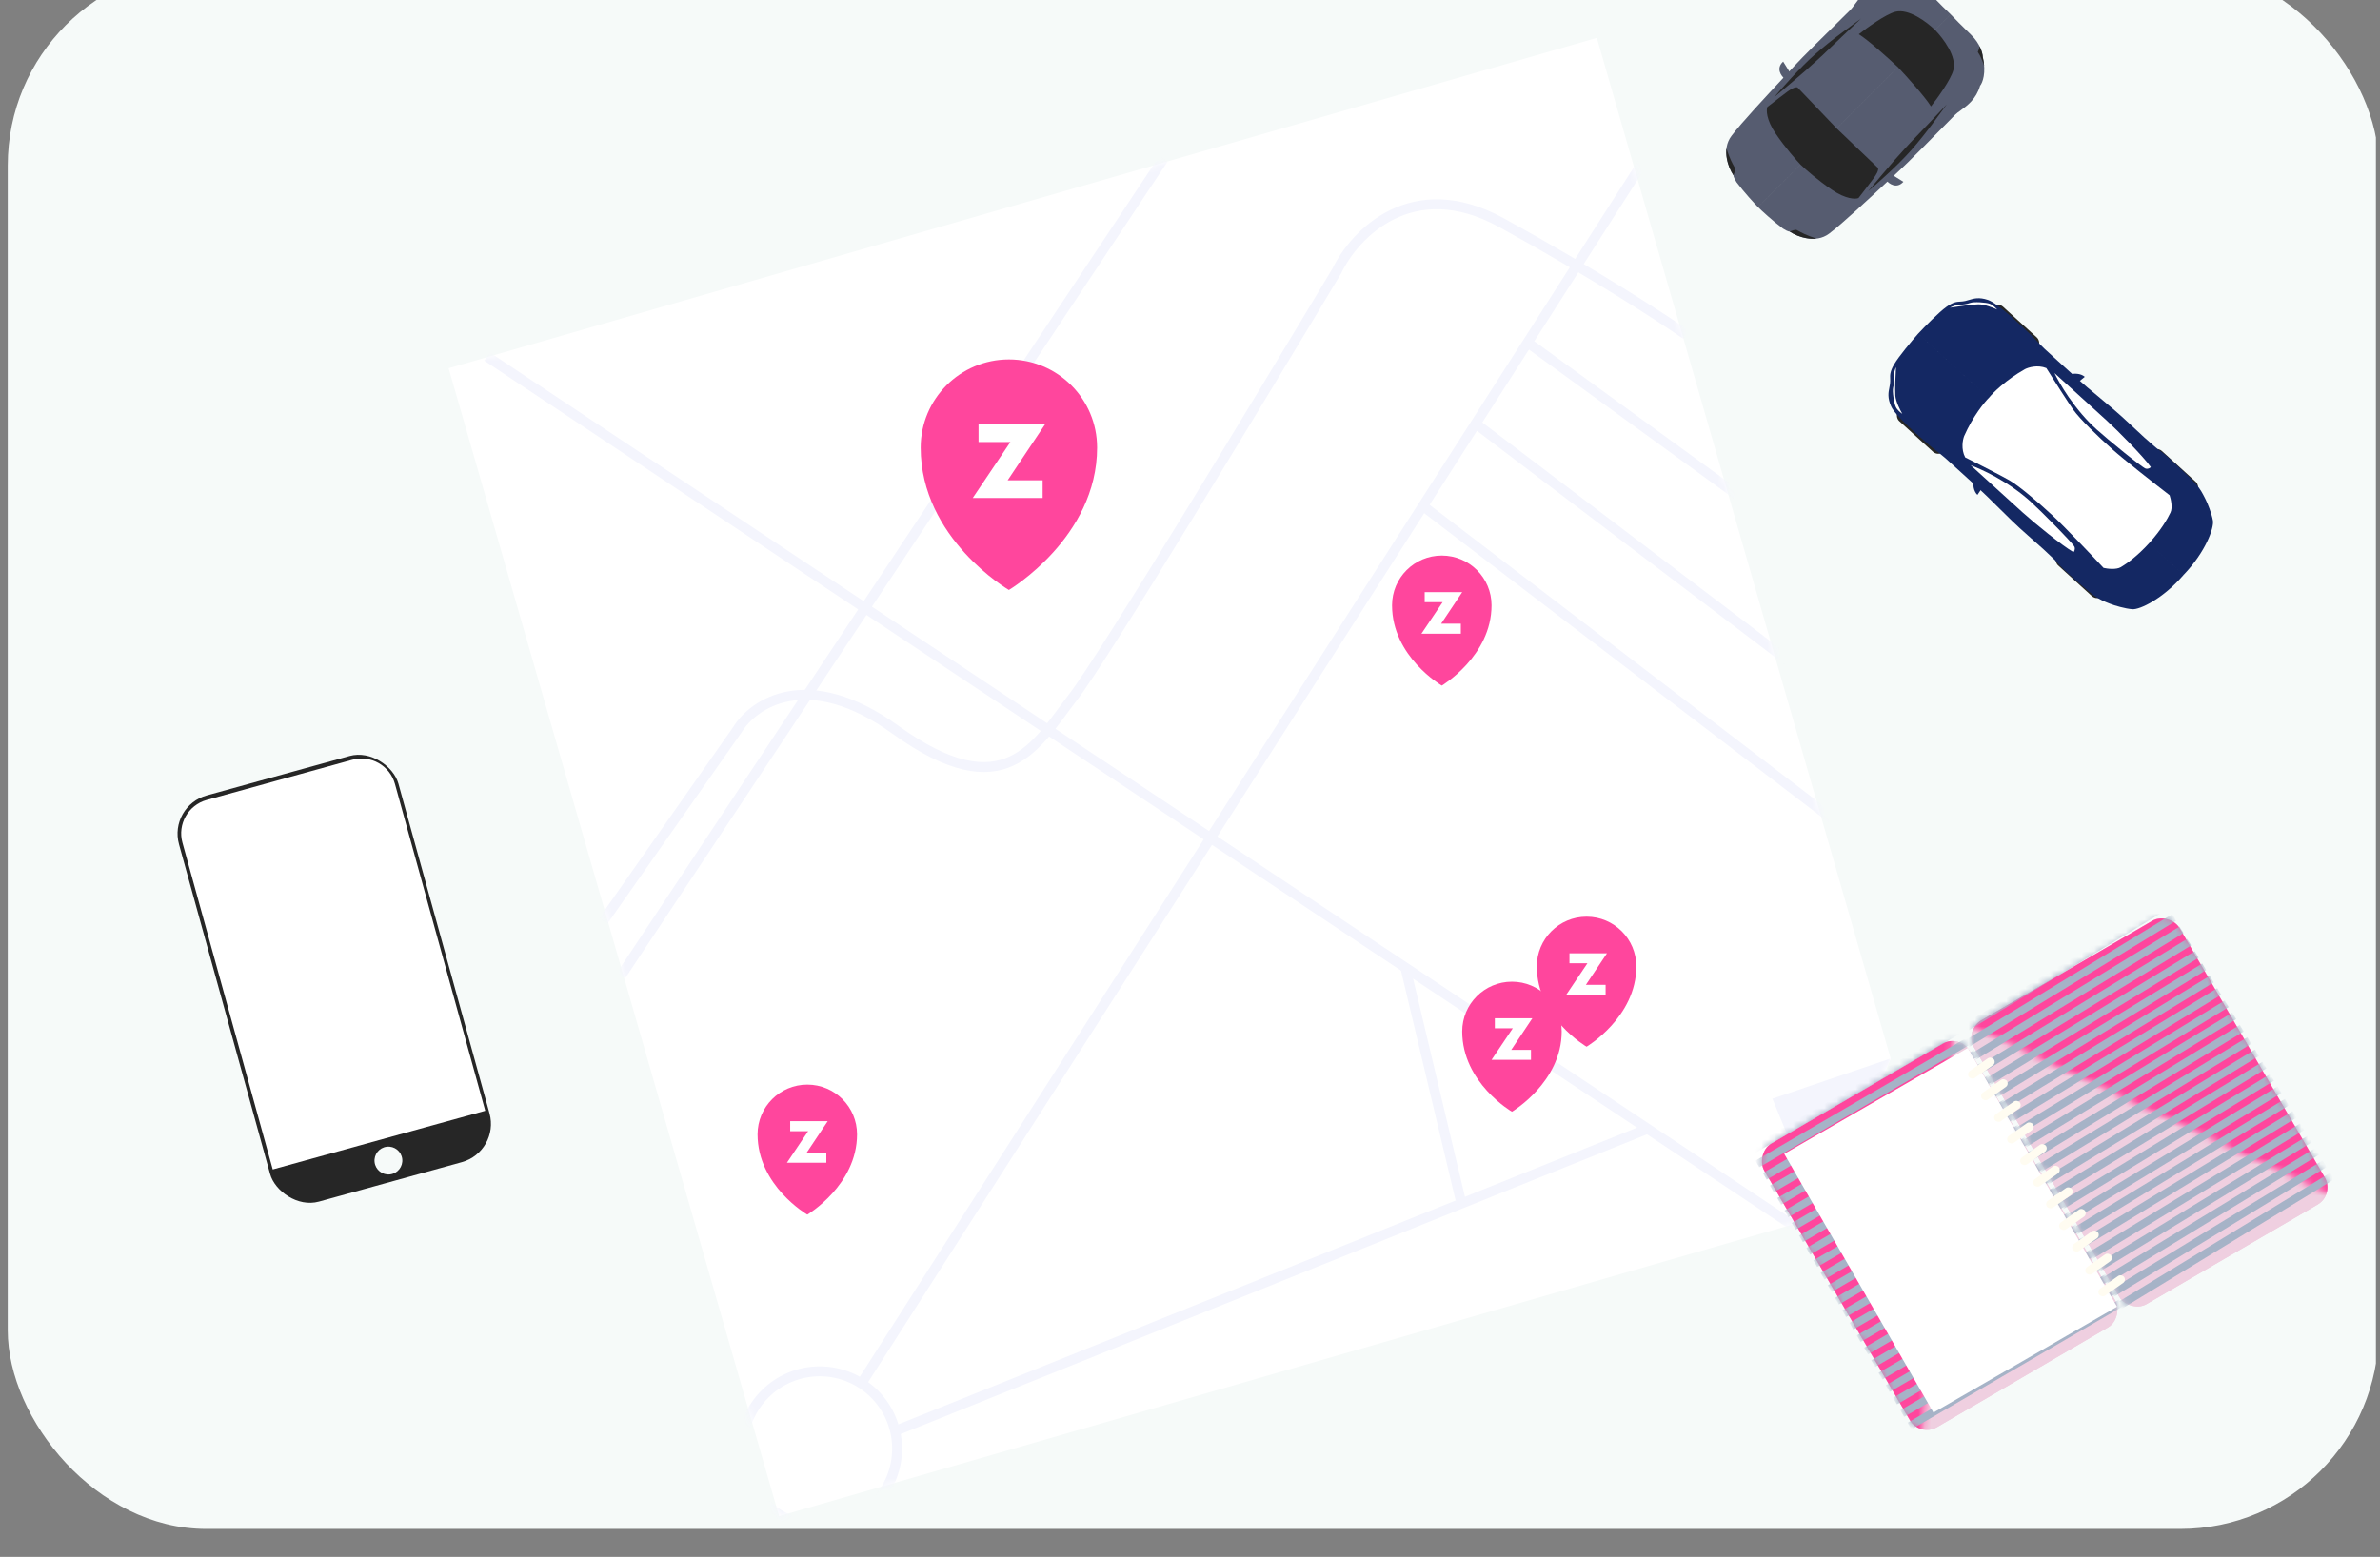 <?xml version="1.0" encoding="utf-8"?>
<svg xmlns="http://www.w3.org/2000/svg" width="379" height="248" viewBox="0 0 379 248" fill="none">
<rect x="0" y="0" width="379" height="248" fill="#808080" stroke="none"/>
<g clip-path="url(#clip0)">
<rect x="1.233" y="-5.269" width="377.563" height="248.813" rx="31.619" fill="#F6FAF9"/>
<rect x="26.822" y="128.39" width="36.25" height="67.125" rx="6.319" transform="rotate(-15.439 26.822 128.39)" fill="#262626"/>
<path d="M29.055 134.229C28.242 131.285 29.969 128.24 32.913 127.427L56.094 121.025C59.037 120.212 62.083 121.939 62.895 124.882L77.272 176.938L43.432 186.284L29.055 134.229Z" fill="white"/>
<circle cx="61.852" cy="184.868" r="2.217" transform="rotate(-6.528 61.852 184.868)" fill="#F6FAF9"/>
<rect width="2.428" height="9.721" rx="1.214" transform="matrix(-0.673 0.74 0.74 0.673 318.075 48.044)" fill="#262626"/>
<rect width="2.428" height="9.721" rx="1.214" transform="matrix(-0.673 0.74 0.74 0.673 303.165 64.45)" fill="#262626"/>
<rect width="2.428" height="9.721" rx="1.214" transform="matrix(-0.673 0.74 0.74 0.673 343.374 71.032)" fill="#262626"/>
<rect width="2.428" height="9.721" rx="1.214" transform="matrix(-0.673 0.74 0.74 0.673 328.465 87.439)" fill="#262626"/>
<path fill-rule="evenodd" clip-rule="evenodd" d="M305.45 53.156C304.456 54.281 302.346 56.785 301.609 58.071C300.958 59.209 300.978 59.748 301 60.326C301.009 60.566 301.018 60.812 300.98 61.111C300.953 61.32 300.913 61.523 300.872 61.729C300.712 62.528 300.543 63.369 301.154 64.737C301.822 66.235 305.528 69.439 306.827 70.561C307.02 70.729 307.161 70.85 307.229 70.912C307.476 71.136 307.855 71.431 308.282 71.764C308.773 72.146 309.327 72.578 309.818 73.008C310.401 73.52 311.431 74.461 312.688 75.61C313.41 76.269 314.206 76.996 315.035 77.749C315.983 78.611 316.975 79.596 318.036 80.65C319.519 82.124 321.136 83.73 322.95 85.311C325.239 87.308 325.93 87.975 326.397 88.426C326.564 88.587 326.702 88.721 326.875 88.878C327.184 89.159 327.405 89.404 327.653 89.68C327.929 89.986 328.238 90.329 328.74 90.8C329.691 91.693 332.492 94.181 333.51 94.907C334.41 95.549 335.177 95.847 335.804 96.092C335.887 96.124 335.966 96.155 336.044 96.186C336.712 96.452 338.435 96.965 339.586 97.044C340.737 97.123 344.402 95.436 347.726 91.573L305.45 53.156ZM305.45 53.157C306.475 52.061 308.766 49.721 309.976 48.865C311.046 48.108 311.585 48.076 312.163 48.043C312.402 48.029 312.648 48.015 312.942 47.948C313.147 47.902 313.346 47.842 313.547 47.781C314.328 47.545 315.148 47.298 316.569 47.775C318.124 48.297 321.666 51.68 322.908 52.866C323.093 53.043 323.227 53.171 323.295 53.233C323.542 53.457 323.872 53.806 324.244 54.2C324.671 54.652 325.153 55.162 325.629 55.609C326.194 56.141 327.229 57.077 328.493 58.219C329.217 58.874 330.017 59.597 330.846 60.351C331.794 61.212 332.87 62.105 334.02 63.06C335.629 64.397 337.382 65.853 339.129 67.507C341.335 69.596 342.066 70.22 342.559 70.641C342.735 70.792 342.881 70.917 343.054 71.074C343.364 71.355 343.629 71.552 343.927 71.772C344.258 72.018 344.629 72.293 345.145 72.747C346.125 73.609 348.869 76.159 349.689 77.103C350.414 77.938 350.784 78.673 351.088 79.274C351.127 79.353 351.166 79.429 351.204 79.503C351.533 80.143 352.208 81.809 352.397 82.947C352.585 84.085 351.256 87.895 347.727 91.573L305.45 53.157Z" fill="#142863"/>
<path d="M315.043 48.476C316 48.465 317.433 49.026 318.03 49.308C317.849 49.08 317.361 48.578 316.856 48.389C316.224 48.153 314.313 48.045 313.747 48.25C313.181 48.454 312.63 48.525 311.977 48.545C311.455 48.561 310.785 48.864 310.515 49.014C311.626 48.839 314.086 48.486 315.043 48.476Z" fill="white"/>
<path d="M301.819 63.029C301.9 63.983 302.595 65.356 302.932 65.923C302.688 65.765 302.141 65.327 301.905 64.842C301.611 64.236 301.321 62.344 301.47 61.761C301.619 61.177 301.637 60.623 301.595 59.971C301.561 59.45 301.799 58.754 301.922 58.471C301.854 59.593 301.738 62.076 301.819 63.029Z" fill="white"/>
<path fill-rule="evenodd" clip-rule="evenodd" d="M316.753 63.336C316.061 64.005 314.165 66.313 312.782 69.459C312.55 70.042 312.257 71.538 312.941 72.857C314.774 73.776 318.748 75.794 319.983 76.51C321.527 77.405 324.497 79.931 326.825 82.087C328.688 83.812 333.038 88.391 334.979 90.464C335.589 90.606 336.992 90.78 337.728 90.344C338.647 89.799 340.333 88.618 342.251 86.507L342.252 86.507C344.17 84.395 345.185 82.604 345.64 81.637C346.004 80.864 345.696 79.484 345.497 78.89C343.248 77.155 338.275 73.262 336.38 71.573C334.012 69.461 331.214 66.746 330.175 65.294C329.345 64.134 326.957 60.37 325.866 58.633C324.488 58.078 323.027 58.512 322.469 58.799C319.469 60.476 317.354 62.583 316.753 63.336L316.753 63.336Z" fill="white"/>
<path d="M335.51 67.016L327.157 59.425C327.448 60.034 328.307 61.648 329.41 63.234C330.787 65.216 332.219 66.903 333.866 68.4C335.513 69.897 341.158 74.511 341.682 74.643C342.101 74.749 342.404 74.526 342.503 74.401C341.391 72.789 337.157 68.513 335.51 67.016Z" fill="white"/>
<path d="M322.168 81.697L313.815 74.107C314.449 74.339 316.137 75.04 317.821 75.986C319.926 77.168 321.742 78.432 323.389 79.928C325.036 81.425 330.168 86.604 330.35 87.113C330.495 87.52 330.302 87.843 330.187 87.953C328.476 87 323.815 83.194 322.168 81.697Z" fill="white"/>
<path d="M331.987 60.024C331.301 59.435 330.264 59.492 329.832 59.594L330.639 61.134L331.987 60.024Z" fill="#142863"/>
<path d="M314.892 78.837C314.24 78.21 314.197 77.173 314.258 76.733L315.868 77.39L314.892 78.837Z" fill="#142863"/>
<path d="M71.439 58.656L254.289 6.032L301.095 168.669L294.951 182.5L290.045 193.737L124.063 241.506L71.439 58.656Z" fill="white"/>
<mask id="mask0" mask-type="alpha" maskUnits="userSpaceOnUse" x="71" y="6" width="231" height="236">
<path d="M71.439 58.656L254.289 6.032L301.095 168.669L294.951 182.5L290.045 193.737L124.063 241.506L71.439 58.656Z" fill="white"/>
</mask>
<g mask="url(#mask0)">
<path d="M301.089 168.604L289.963 193.766L282.246 175.013L301.089 168.604Z" fill="#F4F5FD"/>
<path d="M77.558 56.797L285.608 195.264" stroke="#F4F5FD" stroke-width="1.58"/>
<path d="M96.09 146.66L117.42 116.24C119.984 112.044 128.609 106.17 142.596 116.24C160.079 128.828 164.974 118.688 170.918 110.995C175.674 104.841 200.873 63.208 212.878 43.16C215.675 37.333 224.836 27.635 239.103 35.468C253.369 43.3 264.628 50.62 268.474 53.3" stroke="#F4F5FD" stroke-width="1.58"/>
<path d="M98.888 155.402L185.254 25.327" stroke="#F4F5FD" stroke-width="1.58"/>
<circle cx="130.537" cy="230.764" r="12.322" stroke="#F4F5FD" stroke-width="1.58"/>
<path d="M137.351 220.09L262.181 24.977" stroke="#F4F5FD" stroke-width="1.58"/>
<path d="M142.698 227.881L262.18 179.878" stroke="#F4F5FD" stroke-width="1.58"/>
<path d="M223.778 154.05L232.751 191.818" stroke="#F4F5FD" stroke-width="1.58"/>
<path d="M243.457 54.694L279.043 80.575" stroke="#F4F5FD" stroke-width="1.58"/>
<path d="M235.19 67.634L285.607 105.916" stroke="#F4F5FD" stroke-width="1.58"/>
<path d="M226.563 80.575L291.667 130.359" stroke="#F4F5FD" stroke-width="1.58"/>
</g>
<rect width="37.848" height="52.307" rx="3.16" transform="matrix(-0.864 0.504 0.504 0.864 312.055 164.663)" fill="#EFCFE0"/>
<rect width="37.848" height="52.307" rx="3.16" transform="matrix(-0.864 0.504 0.504 0.864 312.055 164.663)" fill="#EFCFE0"/>
<mask id="mask1" mask-type="alpha" maskUnits="userSpaceOnUse" x="274" y="162" width="38" height="70">
<path d="M305.925 231.24L311.146 162.597L274.791 178.864L305.925 231.24Z" fill="#C4C4C4"/>
</mask>
<g mask="url(#mask1)">
<rect width="37.848" height="52.307" rx="3.16" transform="matrix(-0.864 0.504 0.504 0.864 312.055 164.663)" fill="#FF469D"/>
</g>
<mask id="mask2" mask-type="alpha" maskUnits="userSpaceOnUse" x="280" y="165" width="58" height="63">
<rect width="37.848" height="52.307" rx="3.16" transform="matrix(-0.864 0.504 0.504 0.864 312.054 164.663)" fill="#EFCFE0"/>
<rect width="37.848" height="52.307" rx="3.16" transform="matrix(-0.864 0.504 0.504 0.864 312.054 164.663)" fill="#EFCFE0"/>
</mask>
<g mask="url(#mask2)">
<rect width="1.22" height="42.548" transform="matrix(0.503 0.864 0.864 -0.503 272.625 172.935)" fill="#A6B3C7"/>
<rect width="1.22" height="42.548" transform="matrix(0.503 0.864 0.864 -0.503 273.776 174.926)" fill="#A6B3C7"/>
<rect width="1.22" height="42.548" transform="matrix(0.503 0.864 0.864 -0.503 274.932 176.915)" fill="#A6B3C7"/>
<rect width="1.22" height="42.548" transform="matrix(0.503 0.864 0.864 -0.503 276.069 178.915)" fill="#A6B3C7"/>
<rect width="1.22" height="42.548" transform="matrix(0.503 0.864 0.864 -0.503 277.224 180.904)" fill="#A6B3C7"/>
<rect width="1.22" height="42.548" transform="matrix(0.503 0.864 0.864 -0.503 278.381 182.893)" fill="#A6B3C7"/>
<rect width="1.22" height="42.548" transform="matrix(0.503 0.864 0.864 -0.503 279.537 184.882)" fill="#A6B3C7"/>
<rect width="1.22" height="42.548" transform="matrix(0.503 0.864 0.864 -0.503 280.714 186.858)" fill="#A6B3C7"/>
<rect width="1.22" height="42.548" transform="matrix(0.503 0.864 0.864 -0.503 281.849 188.859)" fill="#A6B3C7"/>
<rect width="1.22" height="42.548" transform="matrix(0.503 0.864 0.864 -0.503 283.007 190.848)" fill="#A6B3C7"/>
<rect width="1.22" height="42.548" transform="matrix(0.503 0.864 0.864 -0.503 284.164 192.837)" fill="#A6B3C7"/>
<rect width="1.22" height="42.548" transform="matrix(0.503 0.864 0.864 -0.503 285.319 194.826)" fill="#A6B3C7"/>
<rect width="1.22" height="42.548" transform="matrix(0.503 0.864 0.864 -0.503 286.476 196.814)" fill="#A6B3C7"/>
<rect width="1.22" height="42.548" transform="matrix(0.503 0.864 0.864 -0.503 287.632 198.802)" fill="#A6B3C7"/>
<rect width="1.22" height="42.548" transform="matrix(0.503 0.864 0.864 -0.503 288.759 200.767)" fill="#A6B3C7"/>
<rect width="1.22" height="42.548" transform="matrix(0.503 0.864 0.864 -0.503 289.91 202.758)" fill="#A6B3C7"/>
<rect width="1.22" height="42.548" transform="matrix(0.503 0.864 0.864 -0.503 291.066 204.747)" fill="#A6B3C7"/>
<rect width="1.22" height="42.548" transform="matrix(0.503 0.864 0.864 -0.503 292.203 206.747)" fill="#A6B3C7"/>
<rect width="1.22" height="42.548" transform="matrix(0.503 0.864 0.864 -0.503 293.358 208.736)" fill="#A6B3C7"/>
<rect width="1.22" height="42.548" transform="matrix(0.503 0.864 0.864 -0.503 294.515 210.725)" fill="#A6B3C7"/>
<rect width="1.22" height="42.548" transform="matrix(0.503 0.864 0.864 -0.503 295.672 212.714)" fill="#A6B3C7"/>
<rect width="1.22" height="42.548" transform="matrix(0.503 0.864 0.864 -0.503 296.848 214.69)" fill="#A6B3C7"/>
<rect width="1.22" height="42.548" transform="matrix(0.503 0.864 0.864 -0.503 297.985 216.691)" fill="#A6B3C7"/>
<rect width="1.22" height="42.548" transform="matrix(0.503 0.864 0.864 -0.503 299.14 218.68)" fill="#A6B3C7"/>
<rect width="1.22" height="42.548" transform="matrix(0.503 0.864 0.864 -0.503 300.298 220.669)" fill="#A6B3C7"/>
<rect width="1.22" height="42.548" transform="matrix(0.503 0.864 0.864 -0.503 301.453 222.658)" fill="#A6B3C7"/>
<rect width="1.22" height="42.548" transform="matrix(0.503 0.864 0.864 -0.503 302.61 224.646)" fill="#A6B3C7"/>
<rect width="1.22" height="42.548" transform="matrix(0.503 0.864 0.864 -0.503 303.766 226.634)" fill="#A6B3C7"/>
</g>
<rect x="284.127" y="183.797" width="33.751" height="47.571" transform="rotate(-29.967 284.127 183.797)" fill="white"/>
<rect x="312.773" y="164.125" width="37.848" height="52.307" rx="3.16" transform="rotate(-30.207 312.773 164.125)" fill="#EFCFE0"/>
<rect x="312.773" y="164.125" width="37.848" height="52.307" rx="3.16" transform="rotate(-30.207 312.773 164.125)" fill="#EFCFE0"/>
<mask id="mask3" mask-type="alpha" maskUnits="userSpaceOnUse" x="311" y="138" width="63" height="54">
<path d="M373.727 191.593L311.423 162.316L343.49 138.695L373.727 191.593Z" fill="#C4C4C4"/>
</mask>
<g mask="url(#mask3)">
<rect x="312.773" y="164.125" width="37.848" height="52.307" rx="3.16" transform="rotate(-30.207 312.773 164.125)" fill="#FF469D"/>
</g>
<mask id="mask4" mask-type="alpha" maskUnits="userSpaceOnUse" x="313" y="146" width="58" height="63">
<rect x="312.774" y="164.125" width="37.848" height="52.307" rx="3.16" transform="rotate(-30.207 312.774 164.125)" fill="#EFCFE0"/>
<rect x="312.774" y="164.125" width="37.848" height="52.307" rx="3.16" transform="rotate(-30.207 312.774 164.125)" fill="#EFCFE0"/>
</mask>
<g mask="url(#mask4)">
<rect x="338.69" y="133.851" width="1.22" height="42.548" transform="rotate(58.626 338.69 133.851)" fill="#A6B3C7"/>
<rect x="339.893" y="135.812" width="1.22" height="42.548" transform="rotate(58.626 339.893 135.812)" fill="#A6B3C7"/>
<rect x="341.09" y="137.776" width="1.22" height="42.548" transform="rotate(58.626 341.09 137.776)" fill="#A6B3C7"/>
<rect x="342.307" y="139.728" width="1.22" height="42.548" transform="rotate(58.626 342.307 139.728)" fill="#A6B3C7"/>
<rect x="343.506" y="141.692" width="1.22" height="42.548" transform="rotate(58.626 343.506 141.692)" fill="#A6B3C7"/>
<rect x="344.703" y="143.657" width="1.22" height="42.548" transform="rotate(58.626 344.703 143.657)" fill="#A6B3C7"/>
<rect x="345.901" y="145.621" width="1.22" height="42.548" transform="rotate(58.626 345.901 145.621)" fill="#A6B3C7"/>
<rect x="347.079" y="147.597" width="1.22" height="42.548" transform="rotate(58.626 347.079 147.597)" fill="#A6B3C7"/>
<rect x="348.296" y="149.548" width="1.22" height="42.548" transform="rotate(58.626 348.296 149.548)" fill="#A6B3C7"/>
<rect x="349.495" y="151.513" width="1.22" height="42.548" transform="rotate(58.626 349.495 151.513)" fill="#A6B3C7"/>
<rect x="350.692" y="153.478" width="1.22" height="42.548" transform="rotate(58.626 350.692 153.478)" fill="#A6B3C7"/>
<rect x="351.889" y="155.441" width="1.22" height="42.548" transform="rotate(58.626 351.889 155.441)" fill="#A6B3C7"/>
<rect x="353.087" y="157.405" width="1.22" height="42.548" transform="rotate(58.626 353.087 157.405)" fill="#A6B3C7"/>
<rect x="354.284" y="159.369" width="1.22" height="42.548" transform="rotate(58.626 354.284 159.369)" fill="#A6B3C7"/>
<rect x="355.475" y="161.296" width="1.22" height="42.548" transform="rotate(58.626 355.475 161.296)" fill="#A6B3C7"/>
<rect x="356.677" y="163.257" width="1.22" height="42.548" transform="rotate(58.626 356.677 163.257)" fill="#A6B3C7"/>
<rect x="357.875" y="165.221" width="1.22" height="42.548" transform="rotate(58.626 357.875 165.221)" fill="#A6B3C7"/>
<rect x="359.093" y="167.172" width="1.22" height="42.548" transform="rotate(58.626 359.093 167.172)" fill="#A6B3C7"/>
<rect x="360.29" y="169.137" width="1.22" height="42.548" transform="rotate(58.626 360.29 169.137)" fill="#A6B3C7"/>
<rect x="361.487" y="171.102" width="1.22" height="42.548" transform="rotate(58.626 361.487 171.102)" fill="#A6B3C7"/>
<rect x="362.686" y="173.065" width="1.22" height="42.548" transform="rotate(58.626 362.686 173.065)" fill="#A6B3C7"/>
<rect x="363.863" y="175.042" width="1.22" height="42.548" transform="rotate(58.626 363.863 175.042)" fill="#A6B3C7"/>
<rect x="365.08" y="176.993" width="1.22" height="42.548" transform="rotate(58.626 365.08 176.993)" fill="#A6B3C7"/>
<rect x="366.279" y="178.958" width="1.22" height="42.548" transform="rotate(58.626 366.279 178.958)" fill="#A6B3C7"/>
<rect x="367.476" y="180.922" width="1.22" height="42.548" transform="rotate(58.626 367.476 180.922)" fill="#A6B3C7"/>
<rect x="368.674" y="182.886" width="1.22" height="42.548" transform="rotate(58.626 368.674 182.886)" fill="#A6B3C7"/>
<rect x="369.872" y="184.85" width="1.22" height="42.548" transform="rotate(58.626 369.872 184.85)" fill="#A6B3C7"/>
<rect x="371.069" y="186.814" width="1.22" height="42.548" transform="rotate(58.626 371.069 186.814)" fill="#A6B3C7"/>
</g>
<rect x="333.882" y="205.651" width="4.86" height="1.366" rx="0.683" transform="rotate(-35.007 333.882 205.651)" fill="#FFFCF1"/>
<rect x="331.81" y="202.206" width="4.86" height="1.366" rx="0.683" transform="rotate(-35.007 331.81 202.206)" fill="#FFFCF1"/>
<rect x="329.719" y="198.534" width="4.86" height="1.366" rx="0.683" transform="rotate(-35.007 329.719 198.534)" fill="#FFFCF1"/>
<rect x="327.647" y="195.088" width="4.86" height="1.366" rx="0.683" transform="rotate(-35.007 327.647 195.088)" fill="#FFFCF1"/>
<rect x="325.575" y="191.644" width="4.86" height="1.366" rx="0.683" transform="rotate(-35.007 325.575 191.644)" fill="#FFFCF1"/>
<rect x="323.503" y="188.198" width="4.86" height="1.366" rx="0.683" transform="rotate(-35.007 323.503 188.198)" fill="#FFFCF1"/>
<rect x="321.432" y="184.753" width="4.86" height="1.366" rx="0.683" transform="rotate(-35.007 321.432 184.753)" fill="#FFFCF1"/>
<rect x="319.36" y="181.308" width="4.86" height="1.366" rx="0.683" transform="rotate(-35.007 319.36 181.308)" fill="#FFFCF1"/>
<rect x="317.286" y="177.863" width="4.86" height="1.366" rx="0.683" transform="rotate(-35.007 317.286 177.863)" fill="#FFFCF1"/>
<rect x="315.214" y="174.418" width="4.86" height="1.366" rx="0.683" transform="rotate(-35.007 315.214 174.418)" fill="#FFFCF1"/>
<rect x="313.143" y="170.973" width="4.86" height="1.366" rx="0.683" transform="rotate(-35.007 313.143 170.973)" fill="#FFFCF1"/>
<path d="M174.708 71.302C174.708 85.647 160.661 93.979 160.661 93.979C160.661 93.979 146.614 85.83 146.614 71.302C146.614 63.544 152.903 57.255 160.661 57.255C168.419 57.255 174.708 63.544 174.708 71.302Z" fill="#FF469D"/>
<path d="M166.034 76.505V79.328H154.901L160.896 70.415H155.825V67.592H166.419L160.465 76.505H166.034Z" fill="white"/>
<path d="M136.481 180.691C136.481 188.781 128.559 193.48 128.559 193.48C128.559 193.48 120.637 188.885 120.637 180.691C120.637 176.316 124.184 172.769 128.559 172.769C132.934 172.769 136.481 176.316 136.481 180.691Z" fill="#FF469D"/>
<path d="M131.589 183.626V185.218H125.311L128.692 180.191H125.832V178.599H131.806L128.449 183.626H131.589Z" fill="white"/>
<path d="M237.52 96.419C237.52 104.509 229.598 109.208 229.598 109.208C229.598 109.208 221.676 104.613 221.676 96.419C221.676 92.044 225.223 88.497 229.598 88.497C233.973 88.497 237.52 92.044 237.52 96.419Z" fill="#FF469D"/>
<path d="M232.629 99.353V100.945H226.351L229.732 95.919H226.872V94.327H232.847L229.489 99.353H232.629Z" fill="white"/>
<path d="M248.691 164.297C248.691 172.387 240.769 177.086 240.769 177.086C240.769 177.086 232.847 172.491 232.847 164.297C232.847 159.922 236.394 156.375 240.769 156.375C245.144 156.375 248.691 159.922 248.691 164.297Z" fill="#FF469D"/>
<path d="M243.799 167.232V168.824H237.521L240.902 163.797H238.042V162.205H244.016L240.659 167.232H243.799Z" fill="white"/>
<path d="M260.575 153.942C260.575 162.031 252.653 166.731 252.653 166.731C252.653 166.731 244.73 162.135 244.73 153.942C244.73 149.566 248.277 146.02 252.653 146.02C257.028 146.02 260.575 149.566 260.575 153.942Z" fill="#FF469D"/>
<path d="M255.684 156.876V158.468H249.406L252.787 153.442H249.927V151.85H255.901L252.543 156.876H255.684Z" fill="white"/>
<path fill-rule="evenodd" clip-rule="evenodd" d="M279.951 32.981C279.359 32.386 277.847 30.76 276.532 29.019C276.363 28.764 276.029 28.189 276.048 27.925C275.252 26.747 274.073 23.843 275.726 21.648C277.269 19.602 281.297 15.282 283.815 12.582C284.671 11.664 285.352 10.933 285.702 10.543C286.78 9.339 291.144 5.046 293.4 2.827C294.025 2.212 294.488 1.756 294.675 1.569C294.888 1.357 295.103 1.059 295.349 0.718C296.1 -0.324 297.14 -1.765 299.268 -2.381C299.738 -2.771 301.318 -3.404 303.872 -2.81C304.466 -2.789 306.002 -2.388 307.389 -0.948C308.776 0.491 310.131 1.815 310.635 2.297L279.951 32.981ZM279.952 32.982C280.547 33.574 282.173 35.086 283.914 36.401C284.169 36.57 284.744 36.904 285.008 36.885C286.186 37.681 289.09 38.86 291.285 37.206C293.332 35.664 297.651 31.636 300.351 29.118C301.269 28.262 302 27.581 302.39 27.231C303.594 26.153 307.887 21.789 310.107 19.533C310.721 18.908 311.177 18.445 311.364 18.258C311.576 18.045 311.874 17.83 312.216 17.584C313.257 16.833 314.698 15.793 315.314 13.665C315.704 13.195 316.337 11.615 315.743 9.061C315.722 8.466 315.321 6.93 313.881 5.544C312.442 4.157 311.118 2.802 310.636 2.298L279.952 32.982Z" fill="#565C70"/>
<path fill-rule="evenodd" clip-rule="evenodd" d="M315.23 7.36C315.196 7.721 315.046 8.093 314.952 8.273C315.379 8.887 315.736 9.793 315.964 10.485C315.932 10.05 315.862 9.575 315.742 9.061C315.731 8.726 315.599 8.095 315.23 7.36Z" fill="#262626"/>
<path fill-rule="evenodd" clip-rule="evenodd" d="M284.983 36.876C285.26 36.763 285.867 36.555 286.085 36.623C286.156 36.646 286.254 36.701 286.4 36.784C286.808 37.015 287.595 37.46 289.245 38.002C288.537 38.099 286.694 38.009 284.983 36.876Z" fill="#262626"/>
<path fill-rule="evenodd" clip-rule="evenodd" d="M276.051 27.927C276.164 27.65 276.373 27.042 276.304 26.825C276.281 26.753 276.226 26.656 276.144 26.51C275.912 26.101 275.467 25.314 274.925 23.664C274.829 24.372 274.919 26.215 276.051 27.927Z" fill="#262626"/>
<path d="M304.277 24.003C302.235 26.308 298.91 29.26 297.503 30.448C298.582 29.154 300.938 26.345 301.73 25.462C302.72 24.358 304.066 22.842 304.903 22.004C305.573 21.334 308.592 18.133 310.017 16.616C308.874 18.143 306.828 21.122 304.277 24.003Z" fill="#262626"/>
<path d="M288.977 8.704C286.672 10.745 283.72 14.07 282.532 15.477C283.826 14.398 286.635 12.042 287.518 11.25C288.622 10.26 290.138 8.914 290.976 8.077C291.646 7.407 294.847 4.388 296.364 2.963C294.837 4.106 291.858 6.152 288.977 8.704Z" fill="#262626"/>
<path fill-rule="evenodd" clip-rule="evenodd" d="M302.24 10.709C300.737 9.295 297.483 6.362 296.001 5.453C297.295 4.43 300.266 2.285 301.8 1.882C303.947 1.317 306.833 3.507 308.16 4.789L302.24 10.709ZM302.241 10.709C303.655 12.211 306.588 15.465 307.496 16.948C308.519 15.654 310.664 12.682 311.068 11.148C311.632 9.002 309.442 6.116 308.16 4.789L302.241 10.709Z" fill="#262626"/>
<path fill-rule="evenodd" clip-rule="evenodd" d="M286.747 26.245C286.086 25.557 284.317 23.553 282.783 21.305C281.249 19.058 281.25 17.525 281.443 17.04C282.43 16.275 284.455 14.712 284.66 14.58C284.693 14.559 284.735 14.53 284.783 14.497C285.116 14.269 285.78 13.814 286.23 13.919C288.181 15.967 292.114 20.093 292.506 20.485L292.506 20.485C292.897 20.876 297.025 24.809 299.073 26.76C299.177 27.211 298.722 27.875 298.495 28.207C298.461 28.256 298.433 28.298 298.412 28.331C298.279 28.535 296.717 30.561 295.952 31.548C295.466 31.74 293.934 31.742 291.686 30.208C289.439 28.674 287.435 26.904 286.747 26.244L286.747 26.245Z" fill="#262626"/>
<path d="M303.105 28.955C302.019 30.157 300.798 29.269 300.323 28.675L301.217 27.781L303.105 28.955Z" fill="#565C70"/>
<path d="M283.958 9.809C282.757 10.895 283.644 12.116 284.238 12.591L285.132 11.697L283.958 9.809Z" fill="#565C70"/>
</g>
<defs>
<clipPath id="clip0">
<rect width="378.353" height="247.54" fill="white" transform="matrix(-1 0 0 1 378.352 0)"/>
</clipPath>
</defs>
</svg>